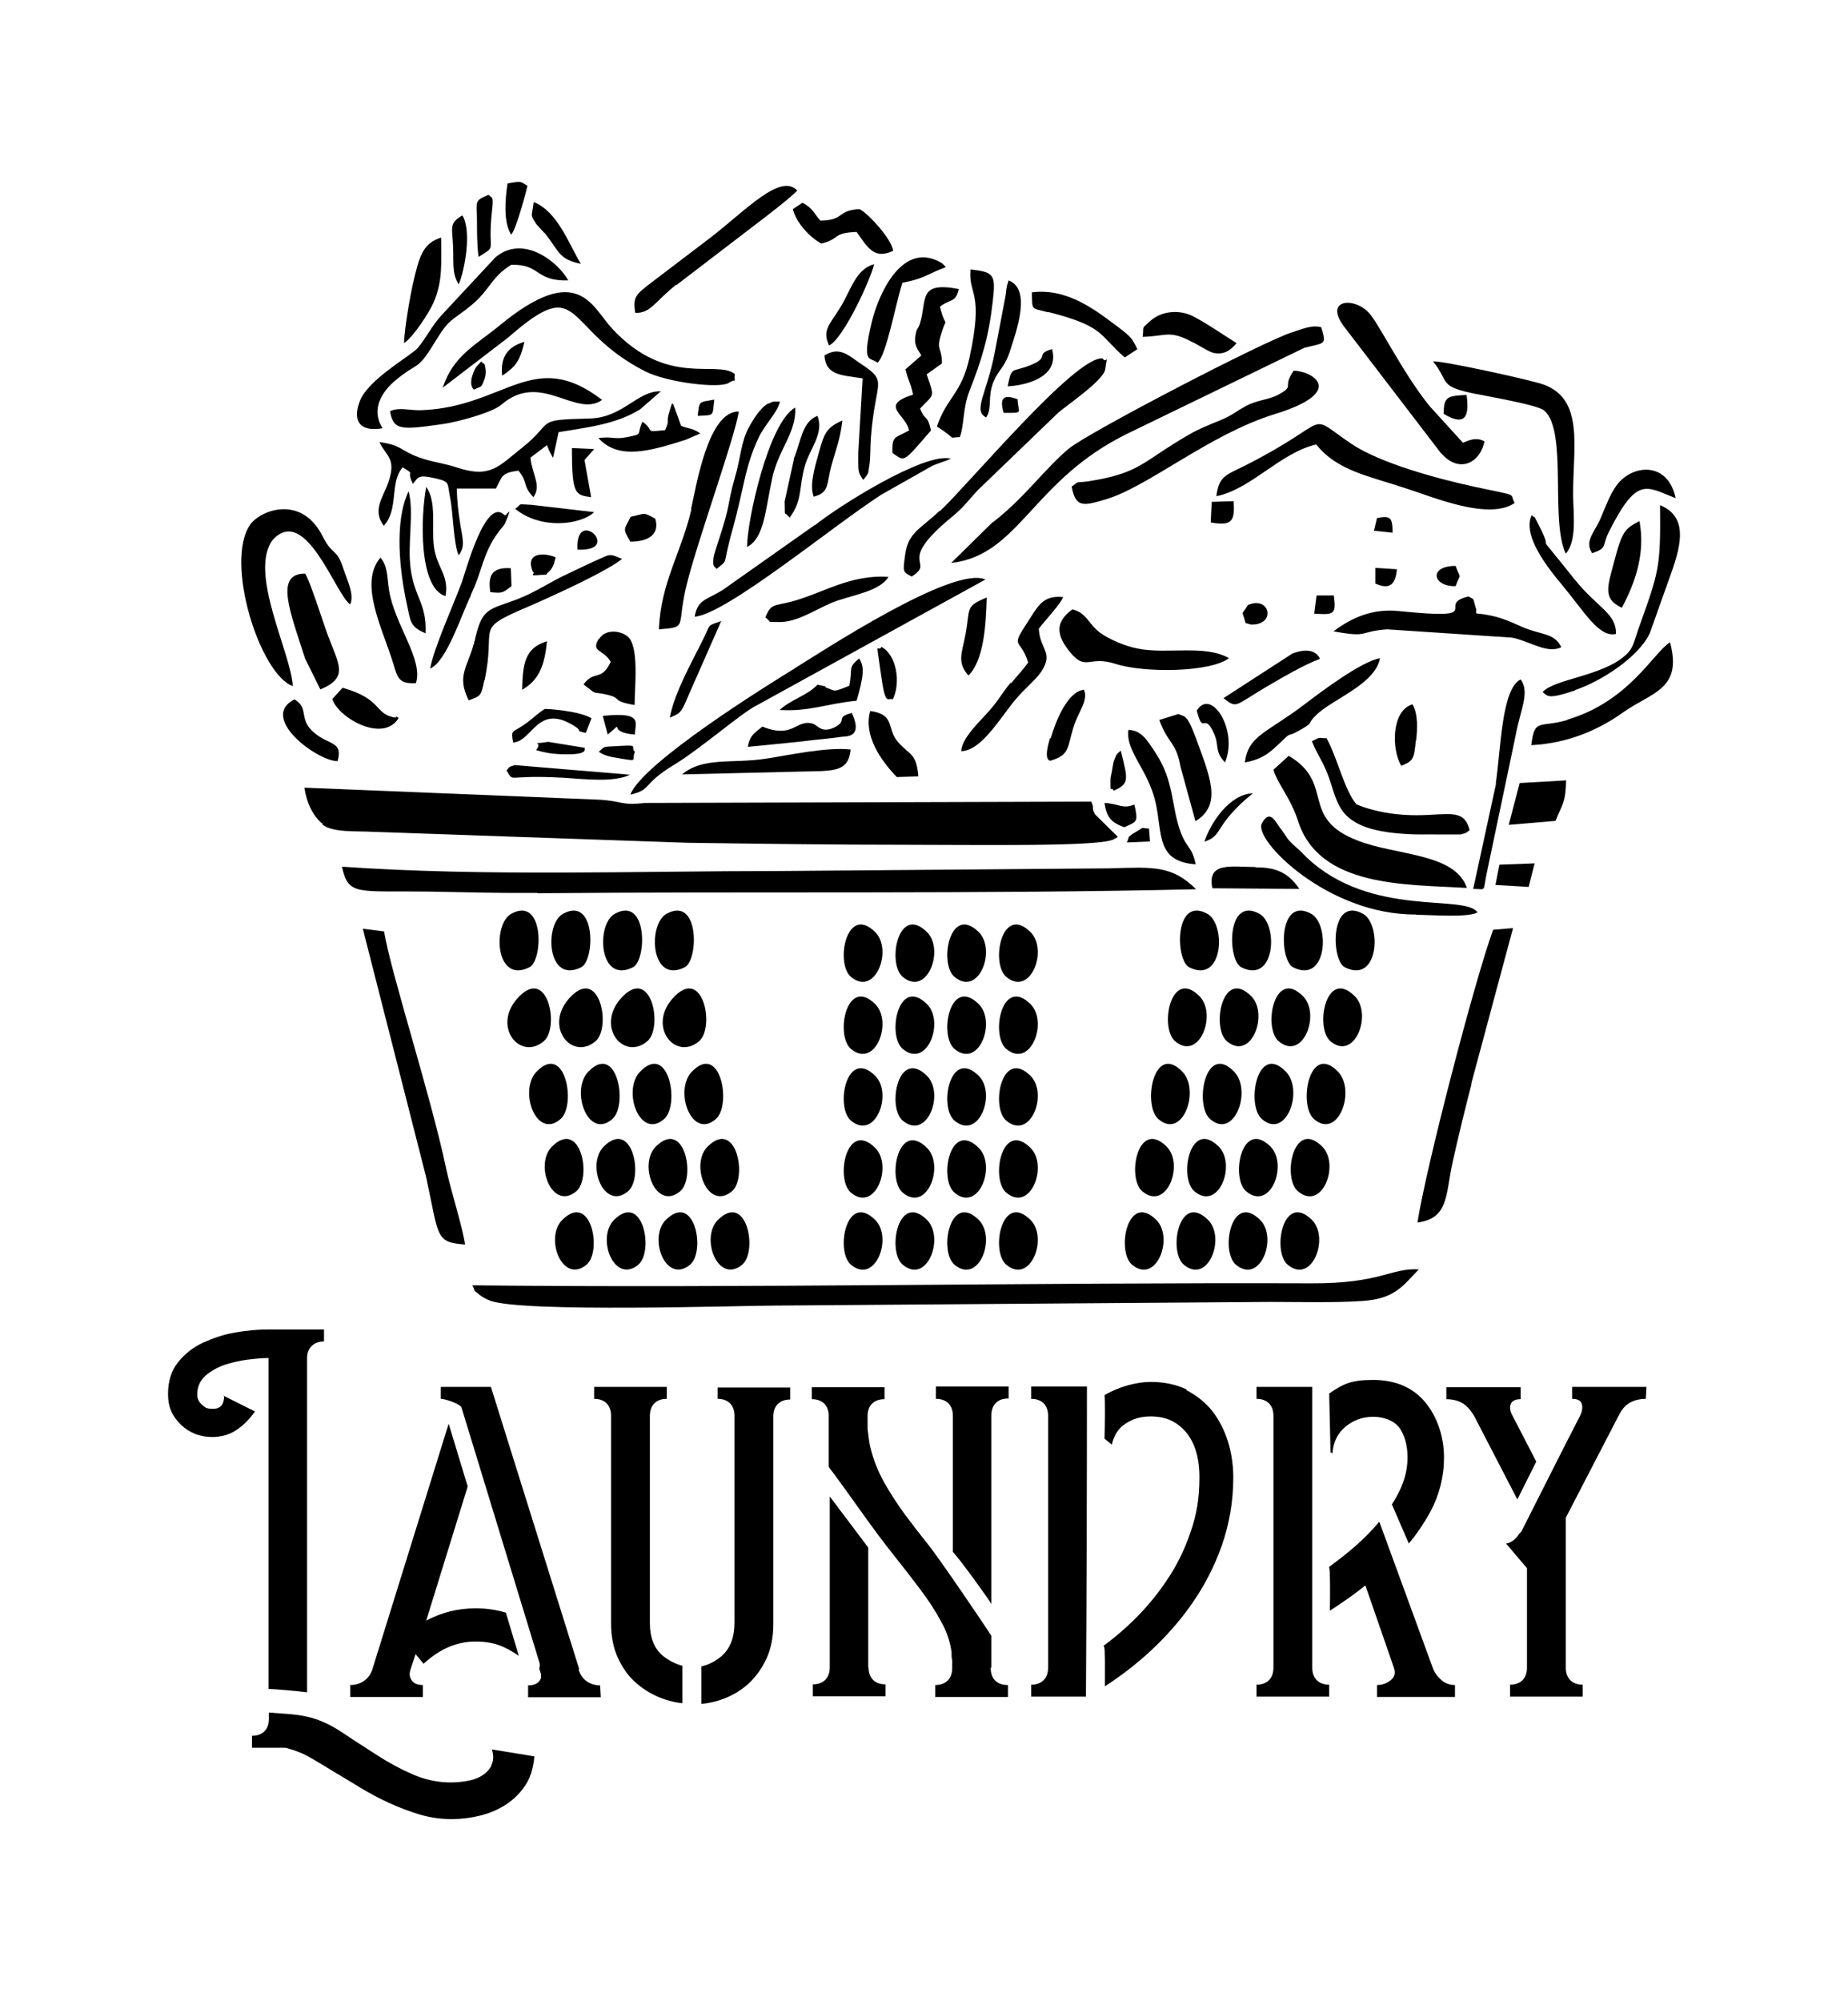 <?xml version="1.0" encoding="iso-8859-1"?>
<!-- Generator: Adobe Illustrator 28.5.0, SVG Export Plug-In . SVG Version: 9.03 Build 54727)  -->
<svg version="1.1" id="Livello_1" xmlns="http://www.w3.org/2000/svg" xmlns:xlink="http://www.w3.org/1999/xlink" x="0px" y="0px"
	 viewBox="0 0 935.435 1012.516" style="enable-background:new 0 0 935.435 1012.516;" xml:space="preserve">
<g id="Capa_1">
	<path d="M402.202,338.263c-14.278,8.735-76.935,47.707-83.151,63.833l0,0c11.087-2.52,5.543-5.039,22.173-15.118
		c14.278-8.735,33.764-26.037,41.827-30.069l115.739-63.665c-16.294-7.391-83.487,36.956-96.421,44.851h-0.168V338.263z"/>
	<path d="M453.772,393.193L453.772,393.193l11.087-0.336c-1.008-11.759-4.032-10.415-10.079-17.134
		c-6.383-7.055-1.176-14.11-14.278-15.958c-3.528,12.263,5.207,24.861,13.439,33.428H453.772z"/>
	<polygon points="490.224,341.791 490.224,341.791 490.224,341.791 	"/>
	<path d="M488.712,320.961c-1.68,9.407-4.536,14.11,1.512,20.83c7.895-7.727,8.903-26.205,9.239-39.476
		c-11.087,4.703-8.231,5.039-10.751,18.814l0,0V320.961z"/>
	<path d="M451.924,353.886c4.2-8.567,1.848-22.509-5.711-26.541c-2.184,3.36-3.024-5.711-0.336,13.438
		C448.229,358.253,449.405,352.71,451.924,353.886L451.924,353.886z"/>
	<path d="M431.095,360.773c-8.735,2.352-1.68,3.696-8.567,7.223c-6.887,3.36-8.567-1.176-11.255-1.848
		c-8.399-2.352-9.575,7.895-25.365,1.512c-3.528,3.024-6.215,3.864-7.391,10.247c0,0,26.205-2.52,29.733-3.024
		c5.039-0.672,12.095-1.176,17.47-2.016c2.016-0.336,11.423,0.84,5.543-11.927l0,0L431.095,360.773z"/>
	<path d="M225.486,301.643c2.016-10.751-4.535-14.278-5.879-25.365c-1.176-9.743,1.512-22.341-3.864-29.901
		C212.887,261.664,211.879,297.444,225.486,301.643z"/>
	<path d="M206.84,248.561c-7.391,15.454-4.535,40.483-0.84,57.45c1.848,8.231,1.344,11.087,9.407,14.446l0,0
		c0.672-15.118-5.543-17.806-7.559-32.756C206.168,275.102,209.695,259.312,206.84,248.561L206.84,248.561z"/>
	<path d="M434.79,333.224c-5.879,5.039-3.024,4.535-4.871,13.774c-8.735,3.528-6.887,2.52-11.591,1.008
		c-1.68-0.672,2.016-0.336-4.535-1.512c-5.543,5.711-13.438,7.391-19.15,12.767c15.454,0.84,22.677-3.024,38.972-4.703
		c3.696-12.767,4.032-17.302,1.176-21.502l0,0V333.224z"/>
	<path d="M345.424,391.849l70.552-1.68c8.903-0.504,13.774-1.848,14.614-10.919c-12.263-1.344-31.077,2.856-43.339,4.703
		c-16.798,2.52-31.412-1.008-41.995,7.895l0,0H345.424z"/>
	<path d="M531.547,373.371c-3.528,11.423-0.336,11.255,0,11.591l0,0c10.079-2.856,8.567-6.551,11.927-17.302
		c2.352-7.559,7.559-13.103,5.207-18.646c-8.399,0.84-14.446,16.294-16.798,24.525h-0.336V373.371z"/>
	<path d="M238.252,301.14c5.879-11.927,6.047-21.166,13.942-31.748c0.504-0.84,2.856-3.36,3.36-4.368
		c4.703-11.255,0.672-3.36-0.168-4.367c-9.575-9.575-19.486,28.053-21.67,34.1c-4.368,11.759-14.11,33.092-15.958,43.507
		c8.399-3.528,15.958-27.717,20.662-37.124l0,0H238.252z"/>
	<path d="M689.954,462.401c-16.798-9.239-16.294,23.349-9.239,27.045C698.017,498.181,699.529,467.777,689.954,462.401z"/>
	<path d="M685.754,504.061c-14.614-14.614-20.326,16.126-12.263,22.845C685.754,537.153,694.825,513.132,685.754,504.061z"/>
	<path d="M541.794,330.2c8.063,9.575,9.239,1.344,22.845,5.711c14.446,4.703,47.875,4.368,57.45-2.856
		c-12.095-7.055-31.58-1.848-46.195-4.871c-6.215-1.176-14.11-4.535-18.646-7.727c-6.383-4.535-7.055-10.415-14.446-12.095
		c-8.735,6.383-8.399,12.935-0.84,22.006h-0.168V330.2z"/>
	<path d="M669.292,580.156c-14.614-14.446-20.326,15.958-12.263,22.677C669.292,613.081,678.363,589.227,669.292,580.156z"/>
	<path d="M677.355,542.361c-14.614-15.286-20.326,16.798-12.263,23.853C677.355,576.965,686.426,551.935,677.355,542.361z"/>
	<path d="M658.037,430.653C660.221,432.669,652.326,425.11,658.037,430.653L658.037,430.653z"/>
	<path d="M675.171,301.307h-8.735c0-0.168-1.176,9.239-1.176,9.239C675.003,311.05,676.515,311.218,675.171,301.307L675.171,301.307
		z"/>
	<path d="M654.846,187.584c-6.215,8.735,1.176,7.391-8.063,12.263c-4.703,2.52-10.583,2.52-16.294,5.711
		c-5.879,3.192-6.215,4.368-13.103,7.223c-5.375,2.184-10.751,4.368-15.118,6.887c-24.525,14.11-24.693,19.654-51.234,23.853
		c-6.719,1.008-4.032-0.672-8.567,2.688c2.016,10.919,6.047,9.743,16.966,6.551c21.502-6.215,52.578-32.924,85.67-43.171
		C682.395,198.167,663.917,187.584,654.846,187.584C654.846,187.584,654.846,187.584,654.846,187.584z"/>
	<path d="M742.532,449.299c-6.047-17.806-35.948-16.294-55.434-24.021c-29.565-11.423-11.087-28.893-34.772-42.835l-7.727,7.055l0,0
		c2.184,7.391,8.567,13.942,12.431,25.869C667.78,449.131,711.623,447.451,742.532,449.299L742.532,449.299L742.532,449.299z"/>
	<path d="M716.831,462.905c8.063,0,25.869,1.512,31.076-1.176c-6.047-9.575-53.922,3.024-86.51-27.885l-1.848-1.848
		c-0.336-0.336-0.672-0.672-1.008-1.008c-0.336-0.336-0.336-0.336-0.504-0.504c-0.336-0.336-0.672-0.672-1.512-1.344
		c-6.383-5.711-3.864-4.2-8.735-10.415c-2.016-2.688-5.039-9.743-9.071-2.016c-4.368,8.231,33.428,46.363,77.943,46.027l0,0
		L716.831,462.905z"/>
	<path d="M630.152,385.802c9.239-1.68,13.103-5.375,18.646-10.751c5.543-5.375,2.184-1.512,9.407-5.711
		c7.223-4.2,2.856-2.352,7.895-7.391c8.231-8.231,30.069-15.622,32.42-28.893c-9.575,1.68-30.237,17.302-37.964,23.181
		C641.407,370.852,631.832,372.028,630.152,385.802L630.152,385.802z"/>
	<path d="M401.866,232.435l-4.703,21.334c0.336,9.407-0.672,3.864,2.52,8.231c6.719-9.239,4.535-14.95,7.727-26.205
		c2.352-8.567,9.911-16.462,6.383-25.365c-7.895,3.024-8.231,12.767-12.095,22.006H401.866L401.866,232.435z"/>
	<path d="M412.617,265.527l-46.699,32.924c-8.231,5.207-12.767,4.703-14.278,13.606c16.126-1.344,69.544-45.691,94.573-61.817
		l25.533-14.446c2.352-1.176,7.223-2.52,9.575-3.696c-13.438-3.528-57.786,24.693-68.704,33.596l0,0L412.617,265.527z"/>
	<path d="M365.078,314.242c-7.559,2.688-5.207,1.344-8.735,8.399c-5.879,11.927-14.95,27.717-17.302,40.483
		c4.871-2.184,5.543-1.68,9.239-10.751L365.078,314.242L365.078,314.242z"/>
	<path d="M271.512,379.587c3.192,1.008,7.223,1.848,11.927,2.016c15.118,0.672,12.095-2.52,12.599-3.192l-18.478-3.024
		c-11.423,1.68-1.848-1.176-6.215,4.2H271.512L271.512,379.587z"/>
	<path d="M276.888,324.489c-11.423,3.36-12.263,11.759-12.599,24.525C273.192,343.975,275.712,336.08,276.888,324.489z"/>
	<polygon points="217.59,338.263 217.59,338.263 217.59,338.263 	"/>
	<path d="M285.119,393.529c10.583,0.672,25.701,2.52,33.764-1.512l-58.289-4.871c-4.032,1.176-2.352,1.008-4.2,2.688
		c4.2,6.551-1.344,2.016,28.557,3.696L285.119,393.529L285.119,393.529z"/>
	<path d="M389.099,204.046c-4.2,2.016-8.063,8.567-10.247,12.599c-3.696,6.887-4.2,16.126-6.551,23.853
		c-5.039,17.806-1.512,11.927-9.575,36.116c-3.36,10.079-1.008,9.911,0,11.255l0,0c6.551-5.375,2.52-0.504,8.231-20.494
		c2.52-9.239,3.864-15.622,5.879-24.357c1.68-7.559,3.696-14.11,7.055-21.334c3.192-6.887,9.575-12.767,10.919-18.478
		c-4.368,0-2.688-0.336-5.711,1.008l0,0V204.046z"/>
	<path d="M349.96,257.8c-5.039,21.67-15.454,36.956-16.462,60.641c15.286-1.176,8.567-0.84,14.278-23.349
		c5.711-22.677,24.189-73.744,26.205-86.846c-15.622-0.336-21.502,37.796-24.189,49.386l0,0L349.96,257.8z"/>
	<path d="M412.113,251.249L412.113,251.249c7.727-2.016,6.215-6.215,8.735-15.622c2.352-8.735,4.367-12.767,5.543-22.845
		c-8.399,3.696-9.239,6.719-12.095,16.966c-1.848,6.551-4.703,16.126-2.352,21.67h0.168L412.113,251.249z"/>
	<path d="M651.822,639.958c12.263,10.247,21.334-13.607,12.263-22.677C649.47,602.834,643.759,633.238,651.822,639.958z"/>
	<path d="M378.181,276.782L378.181,276.782c8.735-4.703,9.071-17.974,12.767-35.108c3.192-14.446,12.263-22.845,11.591-35.444
		c-13.606,7.391-24.525,58.121-24.357,70.384l0,0V276.782z"/>
	<path d="M299.397,363.461c-6.215-3.864-23.181-4.871-23.685-4.703c-4.368,2.856-5.375,4.368-10.079,7.727
		c-6.551,4.535-7.055,2.52-5.879,9.239l0,0c10.079-0.672,12.431-20.83,31.916-7.727c2.856,1.848-0.672,1.68,4.871,2.856
		L299.397,363.461L299.397,363.461L299.397,363.461z"/>
	<path d="M260.762,257.464c13.438,10.919,33.596,7.895,39.98,1.68l-31.748-3.696C260.93,255.113,264.961,254.609,260.762,257.464z"
		/>
	<path d="M292.342,278.126C315.691,279.134,290.998,255.785,292.342,278.126L292.342,278.126z"/>
	<path d="M331.482,262.336c-6.383-3.36-4.2-2.52-12.263-0.84c-3.36,7.055-4.2,5.375-0.168,12.599
		c9.071,0,15.118-3.696,12.599-11.759H331.482L331.482,262.336z"/>
	<path d="M248.163,299.628c6.383,0.672,6.215,0.336,10.751-3.024l-0.336-9.071c-9.743-0.672-11.591,3.864-10.415,11.927l0,0V299.628
		z"/>
	<path d="M245.307,344.143c5.879-27.549-5.375-25.365,19.99-36.284c12.599-5.375,41.491-18.478,49.554-25.029
		c-6.551-2.856-5.711-2.52-12.935,0.672c-4.535,2.016-8.903,4.2-14.278,6.719c-9.239,4.2-16.294,9.407-26.541,13.271
		c-13.606,5.039-16.966,4.2-20.494,19.318c-3.36,14.782-9.911,18.31-3.36,31.58c6.047-2.352,6.215-1.848,7.895-10.079h0.168
		L245.307,344.143z"/>
	<path d="M289.486,226.724c0,23.685,1.68,23.685,9.743,24.861l-3.36-18.814l4.871-5.543L289.486,226.724L289.486,226.724z"/>
	<path d="M303.261,322.977c-4.535,7.223,2.184,5.375,5.879,11.927c-4.871,10.247-8.231,3.864-13.774,11.423
		c7.727,5.879,3.528,3.36,11.255,5.039c9.239,2.016,1.848,3.192,14.614,5.375c0-9.407,2.52-30.405-3.864-34.94
		c-4.032-3.024-11.255-3.192-13.942,1.344h-0.168L303.261,322.977z"/>
	<path d="M274.032,290.893c4.535-0.336,1.176,0.504,3.696-1.512c2.016-1.68,2.856-4.368,3.528-7.391
		c-6.551-2.688-15.454-2.184-11.591,7.223c2.016,1.176-3.36,2.352,4.2,1.68l0,0L274.032,290.893z"/>
	<path d="M305.109,362.285l2.52,9.407l0,0c9.911-8.231-1.68-1.176,13.774,0c-0.168-5.543,5.039-11.759-16.462-9.407l0,0H305.109z"/>
	<path d="M311.66,377.571c-6.383,0.336-5.543,0-8.567,2.856c3.024,2.016,5.711,2.52,9.911,3.192
		c10.919,1.848,6.383,1.176,8.399-3.192C318.547,377.739,324.762,376.731,311.66,377.571L311.66,377.571z"/>
	<path d="M475.61,258.472c-10.079,9.575-15.958,10.919-17.47,22.509c-1.176,8.567-1.176,8.399,3.36,10.751l0,0
		c12.599-8.063-9.239-6.047,20.83-30.573c5.879-4.871,8.567-8.903,12.935-13.439l40.483-38.972
		c4.536-3.864,22.845-16.294,23.685-21.838c1.512-10.415,1.176-2.016-1.344-5.543c-13.607-1.344-66.857,62.657-82.311,77.271h-0.168
		L475.61,258.472z"/>
	<path d="M736.82,296.604c2.688-7.391,2.688-2.688,0-10.247C722.878,286.357,725.23,296.94,736.82,296.604z"/>
	<path d="M766.721,254.609c-3.024-5.543,3.192-3.192-19.99-8.231c-18.646-4.032-48.211-11.927-62.993-22.006
		c-23.685-16.126-7.559-12.095-53.25,11.087c-9.911,5.039-13.438,5.207-14.782,15.622c17.638-3.528,32.084-21.838,50.562-26.205
		c10.415,13.271,26.541,15.958,45.691,22.341c14.11,4.535,41.491,16.126,54.594,7.391L766.721,254.609L766.721,254.609z"/>
	<path d="M650.982,542.361c-14.614-15.286-20.326,16.798-12.263,23.853C650.982,576.965,660.053,551.935,650.982,542.361z"/>
	<path d="M511.558,345.487c-3.36,3.864-5.375,7.559-8.903,11.927c-5.207,6.551-15.622,15.118-16.126,22.677
		c10.415-0.168,19.99-17.302,27.717-26.373c4.368-5.207,9.911-9.575,12.767-13.774c6.551-9.911-0.672-11.087-1.176-21.838
		c2.184-3.024,11.591-13.103,12.263-15.958c-10.415-1.176-12.935,5.039-17.806,12.431c-9.239,14.11-3.864,7.727,0.168,20.662l0,0
		c-3.192,4.368-4.871,5.879-8.735,10.583v-0.336L511.558,345.487z"/>
	<path d="M515.085,202.031c-6.719-2.52-9.407-1.176-7.055,6.887C518.781,208.918,515.253,209.254,515.085,202.031z"/>
	<path d="M573.039,639.958c12.263,10.247,21.334-13.607,12.263-22.677C570.687,602.834,564.976,633.238,573.039,639.958z"/>
	<path d="M353.151,210.43c8.735-0.504,7.391,0.504,8.399-8.231C353.487,203.71,354.159,202.535,353.151,210.43z"/>
	<path d="M590.509,580.156c-14.614-14.446-20.326,15.958-12.263,22.677C590.509,613.081,599.58,589.227,590.509,580.156z"/>
	<path d="M671.476,373.539c-5.039,0-2.184-1.008-7.391,1.512l0,0c3.024,7.895,6.215,10.415,9.743,21.838
		c3.192,10.415,5.375,15.286,12.767,19.486c7.223,4.032,17.302,5.207,26.373,5.711c5.207,0.336,10.079,0,15.286,0.168h11.087
		c4.031-1.176,1.848-0.336,4.536-2.184c-2.688-11.255-10.919-7.559-27.045-7.559c-16.126,0-27.381-4.2-30.237-5.543
		C680.379,399.576,677.019,383.45,671.476,373.539L671.476,373.539L671.476,373.539z"/>
	<path d="M697.009,262.168l-1.512,6.383l9.407,1.008C704.904,262.168,704.064,260.656,697.009,262.168L697.009,262.168z"/>
	<path d="M716.831,374.715c0.672-5.879,1.008-13.439-1.848-18.31c-10.583,3.024-10.751,22.509-5.711,31.077
		c6.215-2.352,6.551-3.696,7.391-12.767l0,0H716.831z"/>
	<path d="M442.517,133.662c-7.895,2.184-10.751,9.743-14.95,17.974c-6.215,11.927-12.095,14.278-7.895,23.181
		c7.391-3.528,21.334-34.1,22.845-41.323l0,0V133.662z"/>
	<path d="M598.572,542.361c-14.614-15.286-20.326,16.798-12.263,23.853C598.572,576.965,607.643,551.935,598.572,542.361z"/>
	<path d="M235.396,629.711L235.396,629.711c-1.344-9.407-7.055-26.541-9.575-38.468c-7.895-37.46-27.885-98.605-31.412-119.939
		l-10.751-1.344l32.084,125.818c6.551,30.573,4.703,32.756,19.486,33.932L235.396,629.711L235.396,629.711z"/>
	<path d="M272.016,451.987c110.868-1.008,222.911,0.504,333.443-2.016l0,0c-12.263-12.095-21.502-11.255-43.675-10.583
		l-166.637,1.344c-73.408,0-149.503,2.856-222.071-2.184c3.36,14.95,7.559,12.095,44.179,12.599
		c18.31,0.336,36.284,0.84,54.762,0.672l0,0V451.987z"/>
	<path d="M712.967,781.23c4.368-5.207,7.895-10.583,11.087-16.294c4.536-8.567,6.887-17.638,6.887-27.549
		s-3.192-20.158-9.407-27.717c-6.215-7.559-15.118-11.423-26.541-11.423s-15.286,2.184-22.174,6.887l0,0l0.672,29.733l1.008,0.504
		c0.336-5.543,2.52-10.079,6.551-13.438c4.031-3.36,8.735-5.039,14.11-5.039s10.751,2.016,13.438,5.879
		c2.52,3.864,3.864,8.735,3.864,14.614c0,9.071-3.192,16.462-7.895,23.853l8.567,19.822l0,0L712.967,781.23z"/>
	<path d="M226.997,720.757L188.53,844.559c-1.512,5.039-5.879,8.063-11.255,8.063l0,0v6.047h36.788v-6.047
		c-2.52,0-4.368-0.672-5.543-2.184c-1.176-1.512-1.512-3.36-0.672-5.879l2.52-7.559l4.032,4.871
		c8.231-7.559,16.966-11.255,26.205-11.255s14.782,2.352,22.006,7.223l-6.551-21.838c-5.039-1.512-10.079-2.184-15.286-2.184
		c-8.903,0-17.134,2.016-25.029,6.215l20.998-67.864l-9.575-31.58h-0.168V720.757z"/>
	<path d="M194.409,265.863c7.559-8.399,2.688-21.67,9.407-29.397c7.055,4.368,1.344,0.672,5.207,8.399
		c2.856-3.696,2.856-4.703,11.255-2.856c7.727,1.848,6.047,2.184,7.559,9.743c1.512,7.391,1.848,24.525,4.368,29.229
		c3.36-4.535,2.016-8.063,0.84-15.286c-1.008-6.551-1.68-11.759-1.848-18.478h19.822c3.36-6.215,2.52-7.895,11.423-9.071
		c5.039,6.215,1.848,7.391,7.559,13.439c4.2-6.047-0.504-10.919-1.512-19.99l8.399-6.383c1.008,2.52,0.672,2.184,2.352,5.207
		c0.168,0.336,0.504,0.84,0.672,1.344l2.856-13.103c13.942-2.352,29.061-3.864,41.323-11.591l10.415-9.071
		c-11.927-0.336-18.982,13.271-35.948,13.774c-28.893,0.672-17.302,1.344-34.268,14.782c-11.759,9.239-15.958,15.622-32.756,10.079
		c-7.055-2.352-12.431-2.688-19.486-5.207c-10.079-3.696-8.231-6.047-19.99-7.727l0,0c3.36,7.223,8.735,8.063,4.535,20.326
		c-2.688,7.727-8.399,14.278-2.184,22.174V265.863L194.409,265.863z"/>
	<path d="M325.098,213.621c-3.024,6.551,0.84,5.879-7.727,7.559c-6.215,1.344-7.727-0.504-14.446,0.504
		c10.247,11.255,26.205,6.551,44.179,0.84l7.391-3.192c-4.032-2.856-6.215-2.352-9.743-3.864l-3.696-10.247
		c0-0.336-0.504-0.84-0.672-1.176c-0.336,0.336-0.504,0.672-0.672,1.344l-1.344,4.535c-1.008,4.368,0.672,2.352-1.68,7.727
		c-11.423,1.176-4.871,0.336-11.423-4.2h-0.168L325.098,213.621z"/>
	<path d="M436.638,191.448l-2.184,37.628c0,9.575-0.336,9.575,2.52,13.774c3.024-4.2,2.184-1.848,3.192-8.063
		c0.504-3.864,0.336-9.239,0.672-13.271c2.184-29.397,9.071-28.053-4.871-37.292c-6.383-4.2-10.751-9.239-18.646-4.368
		c0.672,10.415,9.239,9.911,19.15,11.591H436.638L436.638,191.448z"/>
	<path d="M197.433,208.078c1.68,9.911,5.879,9.407,26.373,6.551c6.551-0.84,25.365-5.711,30.069-9.911
		c19.822-17.134,37.628,7.055,50.898-2.352c-34.94-26.877-49.051,3.696-91.718,5.207
		C207.344,207.742,201.968,205.894,197.433,208.078C197.433,208.078,197.433,208.078,197.433,208.078z"/>
	<path d="M245.139,192.12c0.504-1.176,0.84-3.528,0.672-4.871c-0.672-4.871-0.672-2.184-2.184-4.368
		c-1.848,2.184-2.856,2.352-4.2,6.215c-2.352,6.215,0.504,8.063,0.504,8.063C243.796,195.143,243.46,196.655,245.139,192.12z"/>
	<path d="M265.465,172.97c-8.735,2.52-12.263,7.895-11.255,17.134C261.098,185.4,263.113,182.881,265.465,172.97z"/>
	<path d="M707.088,288.037l-10.919-0.672v7.895C703.896,298.788,706.416,295.26,707.088,288.037L707.088,288.037z"/>
	<path d="M605.795,359.597c3.36,13.103,3.528,0,8.735,11.591c2.856,6.551,0,8.567,5.543,14.614
		C626.961,369.508,613.018,347.67,605.795,359.597L605.795,359.597z"/>
	<path d="M637.544,462.401c-16.798-9.239-16.294,23.349-9.239,27.045C645.607,498.181,647.118,467.777,637.544,462.401z"/>
	<path d="M601.931,489.446c17.302,8.735,18.814-21.67,9.239-27.045C594.372,453.163,594.876,485.751,601.931,489.446z"/>
	<path d="M621.081,526.906c12.263,10.247,21.334-13.774,12.263-22.845C618.73,489.446,613.018,520.187,621.081,526.906
		L621.081,526.906z"/>
	<path d="M567.159,379.923c-1.344,1.512-1.512,0.672-2.688,3.528c-1.008,2.184-1.008,3.192-1.512,6.047
		c0,0.504-0.84,4.032-0.84,4.703c0,8.567,0,3.024,1.68,5.879l0,0c7.895-3.528,7.223-5.543,3.528-20.158L567.159,379.923
		L567.159,379.923z"/>
	<path d="M594.876,526.906c12.263,10.247,21.334-13.774,12.263-22.845C592.524,489.446,586.813,520.187,594.876,526.906z"/>
	<path d="M643.087,580.156c-14.614-14.446-20.326,15.958-12.263,22.677C643.087,613.081,652.158,589.227,643.087,580.156z"/>
	<path d="M599.244,639.958c12.263,10.247,21.334-13.607,12.263-22.677C596.892,602.834,591.181,633.238,599.244,639.958z"/>
	<path d="M625.617,639.958c12.263,10.247,21.334-13.607,12.263-22.677C623.265,602.834,617.554,633.238,625.617,639.958z"/>
	<path d="M624.777,542.361c-14.614-15.286-20.326,16.798-12.263,23.853C624.777,576.965,633.848,551.935,624.777,542.361z"/>
	<path d="M616.882,580.156c-14.614-14.446-20.326,15.958-12.263,22.677C616.882,613.081,625.953,589.227,616.882,580.156z"/>
	<path d="M609.491,425.95c8.735-2.856,5.543-6.383,17.47-18.142c1.512-1.512,0.84-0.84,2.856-2.688l4.368-3.696
		c-11.591,0.336-21.334,14.614-24.525,24.525H609.491z"/>
	<path d="M605.123,372.867c-4.536-12.095-5.543-9.911-8.567-11.591l-9.743,3.024c4.703,12.767,8.399,10.583,10.751,23.685
		l7.559,27.549C619.066,407.136,612.178,392.353,605.123,372.867L605.123,372.867z"/>
	<path d="M635.528,438.716c-12.095,0-24.693-2.856-21.838,10.751l0,0l44.011,0.336c-6.215-9.407-13.606-10.919-22.174-10.919l0,0
		V438.716z"/>
	<path d="M605.291,437.54c-2.016-9.743-4.535-7.727-7.895-17.134c-4.535-12.767-3.024-24.861-12.263-39.14
		c-4.703-7.223-7.559-11.759-13.942-11.927c-1.512,10.919,9.911,19.822,13.774,36.788c3.528,15.958,0.168,29.901,20.494,31.245
		h-0.168L605.291,437.54z"/>
	<path d="M569.175,418.558c6.383-2.856,7.055-2.52,5.039-11.423c-6.383,2.352-7.055-0.336-15.118-0.84
		c1.008,7.559,3.864,10.079,9.911,12.263H569.175z"/>
	<path d="M582.11,425.614l-0.504-6.383c-4.367,0-1.68-1.344-6.047,1.344c-6.215,3.696-3.36,2.688-5.207,5.711l0,0l11.759-0.504l0,0
		V425.614z"/>
	<path d="M619.234,353.214c7.391,5.711,5.207,3.864,23.853-6.887c6.887-4.032,17.302-10.079,25.029-12.935
		c0,0-2.184-7.223-13.942-2.688l-34.772,22.509L619.234,353.214L619.234,353.214z"/>
	<path d="M647.286,526.906c12.263,10.247,21.334-13.774,12.263-22.845C644.935,489.446,639.223,520.187,647.286,526.906z"/>
	<path d="M663.749,462.401c-16.798-9.239-16.294,23.349-9.239,27.045C671.812,498.181,673.323,467.777,663.749,462.401z"/>
	<path d="M613.354,253.769l-0.504,10.583c10.919,2.016,12.263-0.84,11.591-10.751l-11.087,0.336l0,0V253.769z"/>
	<path d="M635.528,315.922c10.415-1.512,6.383-14.446-3.864-9.743c-3.528,5.879-3.024,1.848-1.176,9.071
		c2.352,0.504,2.016,1.008,4.871,0.672l0,0L635.528,315.922z"/>
	<path d="M394.979,314.746c8.231,0,17.638-6.047,25.197-9.407c9.071-4.032,24.861-5.543,29.565-13.439
		c-19.486-1.344-33.428,8.399-49.386,12.599c-8.567,2.184-10.079,0.84-12.935,7.895
		C391.451,315.418,387.084,314.578,394.979,314.746L394.979,314.746z"/>
	<path d="M499.127,211.27L499.127,211.27c3.36-4.871,0.504-10.247,3.864-18.31c2.52-6.047,5.375-6.719,8.063-14.782
		c3.864-11.759,10.919-31.916-0.504-36.284l-0.84,2.688c-0.336,1.848-0.504,3.024-0.672,4.871l-5.543,29.061
		c-4.032,20.83-11.255,29.397-4.2,32.756C499.295,211.27,499.127,211.27,499.127,211.27z"/>
	<path d="M502.319,264.352l-20.83,20.494c34.604-3.864,40.819-41.827,89.366-65.513l89.366-43.339
		c10.415-2.688,11.423-1.176,8.567-10.415c-4.703-1.344-9.743,1.008-14.614,2.52c-13.774,4.2-103.644,50.898-113.219,58.961
		c-11.927,9.911-22.174,24.693-38.468,37.292H502.319L502.319,264.352z"/>
	<path d="M604.115,173.306c2.856,1.512,8.567,5.207,10.751,5.375c5.543,0.84,8.399-2.016,11.087-5.039
		c-5.207-3.192-17.638-11.759-23.517-14.278c-7.055-2.856-15.286-1.512-20.326,3.192c-4.536,4.2-3.024,1.848-3.696,7.895l0,0
		c12.431-0.336,13.271-3.696,25.533,2.856C603.947,173.306,604.115,173.306,604.115,173.306z"/>
	<path d="M530.539,157.852c28.893,7.391,25.365,11.423,38.804,23.013l0,0l6.383-4.2c-2.352-4.703-2.688-5.879-9.407-10.919
		c-11.255-8.399-25.701-20.158-44.011-17.806c0.336,9.407-0.672,7.727,8.231,10.079l0,0L530.539,157.852z"/>
	<path d="M474.266,215.805c11.255,7.223,4.703,5.543,11.591,5.375c2.352-6.383,1.344-14.278,4.871-23.349
		c6.215-15.79,9.743-27.381,11.759-45.019c1.68-14.11,0.672-15.118-11.255-16.462c-1.008,13.774,6.887,10.583-0.504,44.683
		C486.696,199.343,479.137,201.191,474.266,215.805L474.266,215.805z"/>
	<path d="M510.046,195.479c7.895-0.336,26.541-4.032,22.509-18.814c-9.071,2.52-0.504,4.032-11.255,8.231
		C511.893,188.592,512.229,185.064,510.046,195.479L510.046,195.479L510.046,195.479z"/>
	<path d="M253.035,164.571c-11.759,9.743-23.685,15.286-28.893,31.58l33.092-25.365c37.964-33.26,27.045-4.368,69.376,17.134
		c11.255,5.711,37.628,8.735,42.163,5.879c2.184-1.344,2.856-1.344,3.192-1.176c0-0.168-0.336-1.008,0-3.36
		c-9.239-7.391-34.1,7.055-61.985-22.845C299.565,155.332,292.846,131.814,253.035,164.571
		C253.035,164.571,253.035,164.571,253.035,164.571z"/>
	<path d="M342.401,144.245l40.819-31.244c3.36-2.52,17.638-13.438,20.326-16.63c-8.567-8.903-25.869,9.911-43.675,23.685
		l-32.252,24.525c-5.543,4.535-7.391,5.879-6.047,13.774c7.895,0,9.239-5.039,20.662-14.278h0.168L342.401,144.245z"/>
	<path d="M415.808,123.247c9.911-2.52,5.207-5.375,17.806-5.879c5.543,7.727,8.735,14.11,18.478,9.575
		c-0.84-6.719-14.446-20.662-17.302-21.166c-11.759,1.008-6.887,5.543-19.486,5.879c-3.528-3.864-3.36-5.879-9.071-9.071
		l-4.871,3.192C403.042,113.169,410.769,120.728,415.808,123.247L415.808,123.247L415.808,123.247z"/>
	<path d="M444.197,183.553c4.535-4.032,8.903-28.893,12.599-40.483c11.591-2.184,12.263-4.368,22.006-7.895
		c-1.68-1.512-0.84-1.512-3.864-3.024c-18.814-9.239-30.405,16.966-33.764,31.244C436.134,184.729,440.334,180.361,444.197,183.553z
		"/>
	<path d="M465.699,163.563c-1.008,3.36-1.512,1.848-2.184,5.543c-1.176,5.711,1.176,7.727,2.856,10.751l0,0l-8.063,7.055
		c1.848,7.055,2.52,6.383,3.864,12.767c-17.47,5.543-3.528,9.911-2.016,18.142c-7.391,4.032-8.735,2.688-8.399,11.423
		c6.551,4.368,5.039,5.207,19.486-11.423c-1.848-8.399-2.688-4.2-5.543-11.087c7.223-7.727,7.559-5.039,3.36-17.302l7.727-5.543
		c0-8.231-2.856-6.383-0.672-13.942c3.528-12.095,3.024-1.512-0.336-14.782c5.879-4.368,7.727-1.68,9.575-8.903
		C464.355,142.229,469.394,151.804,465.699,163.563L465.699,163.563L465.699,163.563z"/>
	<path d="M757.314,396.385l-11.591,53.418c6.719,0,4.871,1.848,6.719-7.391l14.782-70.384c2.184-12.431,7.391-21.67,2.52-28.221
		c-9.743,4.535-10.079,36.116-12.599,52.578L757.314,396.385L757.314,396.385z"/>
	<path d="M790.238,327.345c-3.528-7.223-10.415-6.047-19.654-10.079c-8.231-3.696-13.103-5.879-23.349-6.887v-2.016
		c-2.016-6.551-0.504-4.535-3.864-6.551c-17.47,4.032,10.751,12.095-35.276,7.391c-13.271-1.344-23.685,3.192-33.092,10.247l0,0
		c18.142,3.36,12.263,0.168,27.045-1.008l63.329,4.2c8.735,1.68,17.806,8.399,24.861,4.871l0,0V327.345z"/>
	<path d="M797.294,349.182c12.599-4.2,31.916-16.294,37.796-28.725l11.423-32.084c4.536-13.27,7.727-27.045-6.215-32.756
		c0.336,31.916-0.504,33.428-11.087,62.993c-2.184,6.215-2.352,9.239-6.215,12.767c-11.591,10.751-36.116,12.095-42.163,18.814
		c2.688,1.848,2.016,4.032,16.462-0.84l0,0L797.294,349.182z"/>
	<polygon points="776.8,436.868 758.994,437.54 756.978,447.787 773.776,448.795 	"/>
	<polygon points="294.022,133.326 294.022,133.326 294.022,133.326 	"/>
	<path d="M792.758,394.873l-23.517,1.344l0,0l-5.543,21.166l23.685-2.016c3.864-9.407,5.039-9.407,5.375-20.326l0,0L792.758,394.873
		z"/>
	<path d="M748.075,199.511c6.383,1.344,30.237,5.375,33.596,8.231c11.927,10.247,2.856,55.77,10.919,72.4l0,0
		c5.879-6.719,3.696-20.494,3.696-30.405c0-23.685,5.543-47.539-14.782-55.098c-6.383-2.352-51.906-12.263-56.106-11.759
		c8.735,10.751,2.016,12.599,22.509,16.63l0,0L748.075,199.511z"/>
	<path d="M729.597,229.412c8.567,9.911,19.318,5.543,21.838-6.047c-4.703-2.856-10.079,0.504-10.919,0.672L723.55,205.39
		c-13.103-16.294-24.021-38.636-29.733-46.027c-7.223-9.407-24.021-8.399-13.606,5.711l49.386,64.505l0,0V229.412z"/>
	<path d="M730.773,209.422c10.919,6.551,13.103,1.344,11.591-9.575C732.789,200.351,730.773,200.519,730.773,209.422z"/>
	<path d="M805.861,279.974c8.063-2.856,4.871-3.36,8.399-10.583c14.446-28.725,18.814-23.181,33.932-17.302
		c-3.864-18.646-21.67-17.302-29.733-6.719c-3.192,4.2-5.543,10.415-8.063,16.462c-3.024,7.391-8.567,11.759-4.536,17.974l0,0
		V279.974z"/>
	<path d="M778.816,265.527c-3.696-7.055-0.84-2.184-3.528-4.871c-3.36,7.223,1.344,18.478,14.278,33.932
		c12.767,15.286,19.654,28.053,28.389,26.205c0.336-10.415-9.239-13.103-20.998-27.717
		C773.272,263.344,788.391,284.173,778.816,265.527L778.816,265.527z"/>
	<path d="M829.882,263.68c-7.055,3.696-8.735,4.703-12.767,20.326c-3.192,12.263-6.215,18.982,3.864,23.517
		C827.194,295.764,833.074,280.814,829.882,263.68L829.882,263.68z"/>
	<polygon points="780.663,350.19 780.663,350.19 780.663,350.19 	"/>
	<path d="M473.762,707.822c5.375,0,8.567,3.192,8.567,8.567v68.872c3.36,3.528,16.966,22.174,19.486,26.373v-95.245
		c0-2.688,0.672-4.871,2.184-6.383c1.68-1.848,4.032-2.352,6.551-2.352v-6.047h-36.788v6.047l0,0L473.762,707.822z"/>
	<path d="M521.972,707.822c5.375,0,8.567,3.192,8.567,8.567v127.498c0,5.375-3.192,8.567-8.567,8.567v6.047h27.717
		c0.336-52.242,0.504-104.484,0.504-156.894h-28.221v6.047l0,0V707.822z"/>
	<path d="M439.494,843.887v-60.809l-19.486-25.869v86.51c0,5.375-3.192,8.567-8.567,8.567v6.047h36.788v-6.047
		c-5.375,0-8.567-3.192-8.567-8.567l0,0L439.494,843.887z"/>
	<path d="M501.815,843.887v-16.126c-3.024-4.871-25.869-38.468-31.58-45.691c-4.2-5.207-8.231-10.415-12.095-15.622
		c-3.864-5.207-7.391-10.751-10.583-16.294c-3.024-5.543-5.375-11.255-6.887-17.302c-0.84-3.192-1.008-6.551-1.512-9.743v-6.551
		c0-5.375,3.192-8.567,8.567-8.567v-6.047h-36.788v6.047c5.375,0,8.567,3.192,8.567,8.567v25.701
		c10.919,14.446,21.838,30.909,32.924,44.683c4.703,5.879,9.071,11.591,13.271,17.134c4.2,5.543,7.727,10.919,10.583,16.294
		c3.024,5.207,4.703,10.583,5.375,15.622c0,1.68,0,3.024,0.336,4.032v4.032c0,5.375-3.192,8.567-8.567,8.567v6.047h36.788v-6.047
		c-2.52,0-4.703-0.504-6.551-2.352c-1.512-1.512-2.184-3.696-2.184-6.383L501.815,843.887L501.815,843.887z"/>
	<path d="M600.756,703.119c-5.207-2.52-11.423-3.864-18.31-3.864c-6.887,0-16.126,2.352-23.349,6.719l0,0
		c0.336,2.856,0.168,15.286,0,22.005l3.696,3.024c1.008-4.536,3.192-8.231,6.887-10.583c3.696-2.52,7.895-3.696,12.599-3.696
		s8.231,0.84,11.423,2.52c10.415,5.711,13.439,17.134,13.439,28.221c0,11.087-1.512,19.15-4.536,27.885
		c-3.024,8.903-7.055,17.134-12.263,24.693c-8.567,12.767-19.486,23.685-31.748,32.756c0,0,0.168,0.504,0.336,0.672
		c0.504,1.176,0.336,11.927,0.336,19.822c16.63-10.751,31.58-24.357,43.003-40.315c6.887-9.575,12.263-19.822,16.126-30.741
		c3.864-11.087,5.879-22.509,5.879-34.604s-3.36-24.189-10.583-33.596c-3.528-4.367-7.895-7.895-13.102-10.583v-0.336H600.756z"/>
	<path d="M664.253,843.887V701.775h-28.221v6.047c5.375,0,8.567,3.192,8.567,8.567v127.498c0,5.375-3.192,8.567-8.567,8.567v6.047
		h36.788v-6.047C667.444,852.454,664.253,849.262,664.253,843.887L664.253,843.887z"/>
	<path d="M795.782,707.822c2.688,0,4.367,0.84,4.871,2.52c0.504,1.68,0.336,3.696-0.84,6.047l0,0
		c-10.079,19.486-19.654,38.804-29.565,58.289c-0.336,0.504-0.672,1.008-1.176,1.344c-1.68,2.52-3.696,4.536-6.719,5.039
		l10.583,12.431v50.394c0,5.375-3.192,8.567-8.567,8.567v6.047h36.788v-6.047c-5.375,0-8.567-3.192-8.567-8.567v-75.927
		l26.709-51.57c1.68-3.528,3.864-5.711,6.215-6.887s4.871-1.68,7.559-1.68l0.336-6.047h-37.628L795.782,707.822L795.782,707.822
		L795.782,707.822z"/>
	<path d="M793.43,364.3c-14.278,4.2-16.63-1.176-18.31,12.767c19.318-1.008,34.772-8.231,46.531-16.63
		c14.11-10.079,30.237-11.423,23.685-35.444c-8.399,5.207-20.662,29.901-51.906,39.14l0,0L793.43,364.3z"/>
	<path d="M725.23,843.887L725.23,843.887l-27.045-73.912c-7.391,8.903-16.126,16.126-25.365,22.845v0.336
		c0.504,1.176,0.504,12.767,0.336,21.838c1.512-1.008,3.024-1.848,4.367-2.856c4.536-3.024,9.071-6.215,13.607-9.911l14.446,41.659
		c0.84,2.52,0.504,4.536-1.512,6.215s-4.368,2.52-7.055,2.52v6.047h39.476v-6.047c-2.688,0-5.039-0.84-6.887-2.52
		C727.749,848.422,726.07,846.406,725.23,843.887L725.23,843.887z"/>
	<path d="M777.64,739.57l-11.927-23.013c-1.344-2.352-1.68-4.367-1.008-6.047c0.672-1.68,2.352-2.52,5.039-2.52v-6.047h-37.628
		v6.047c2.688,0,5.207,0.504,7.559,1.68c2.352,1.176,4.535,3.528,6.551,6.887l21.838,42.163L777.64,739.57L777.64,739.57z"/>
	<path d="M363.23,707.822c5.375,0,8.567,3.192,8.567,8.567v104.484c0,7.727-2.184,13.271-6.551,17.134
		c-3.192,2.688-6.551,4.367-10.247,5.207l0,0v18.982c8.735-0.84,17.134-4.2,23.685-10.079c3.864-3.528,6.887-7.727,9.239-12.767
		s3.528-10.919,3.528-17.638V716.725c0-5.375,3.192-8.567,8.567-8.567v-6.047H363.23v6.047L363.23,707.822L363.23,707.822z"/>
	<path d="M113.442,706.31c0,4.368-1.848,6.551-5.543,6.551s-4.032-0.672-5.543-2.016c-1.68-1.344-2.52-3.024-2.52-5.207
		c0-3.864,1.344-6.887,4.032-9.407c2.688-2.352,5.879-4.2,9.575-5.543c3.696-1.176,7.727-2.184,11.759-2.688
		c4.2-0.504,7.727-0.84,10.751-0.84v167.477c3.36,0,14.11,1.008,19.486,1.68V687.16c0-5.207,3.528-8.399,8.567-8.399v-6.047h-28.221
		c-5.207,0-10.751,0.504-16.63,1.512c-5.879,1.008-11.255,2.856-16.462,5.207c-5.039,2.352-9.239,5.711-12.599,9.911
		c-3.36,4.2-5.039,9.575-5.039,16.126c0,6.551,2.184,11.255,6.551,15.454c4.368,4.2,9.743,6.215,15.79,6.215l0,0
		c4.535,0,8.735-1.176,12.263-3.528s6.719-5.543,9.407-9.407l-16.126-8.063h0.504V706.31z"/>
	<path d="M219.27,153.484c5.039-11.087,4.032-21.166,4.032-33.26c-9.239,2.856-11.087,9.407-14.278,23.349
		c-1.68,7.559-4.2,22.342-4.535,30.069C209.359,170.45,217.255,158.02,219.27,153.484C219.27,153.484,219.27,153.484,219.27,153.484
		z"/>
	<path d="M232.205,143.909c3.024-7.223,6.719-26.877,1.848-34.94c-7.055,4.2-5.039,6.215-4.703,15.958
		C229.685,132.654,228.677,138.534,232.205,143.909C232.205,143.909,232.205,143.909,232.205,143.909z"/>
	<path d="M242.284,129.967c9.743-6.215,4.368-1.344,6.719-22.845c1.008-8.567,0-6.551-1.68-8.567
		c-7.391,3.192-6.047,2.856-5.879,13.103c0,5.711,0,12.935,0.84,18.478l0,0V129.967z"/>
	<path d="M328.962,821.545V716.389c0-5.375,3.192-8.567,8.567-8.567v-6.047h-36.788v6.047c5.375,0,8.567,3.192,8.567,8.567v104.988
		c0,6.719,1.176,12.599,3.528,17.638c2.352,5.039,5.375,9.407,9.407,12.767c6.551,5.711,14.614,9.071,23.181,10.079v-18.982
		c-3.36-0.84-6.719-2.52-9.911-5.039c-4.368-3.696-6.551-9.239-6.551-16.462l0,0L328.962,821.545z"/>
	<path d="M193.737,216.813L193.737,216.813c-6.383-9.911,0-18.814,6.047-24.021c12.095-10.247,11.087-4.368,20.326-19.654
		c7.727-12.767,8.567-10.415,18.814-18.982c9.239-7.727,9.575-13.774,19.822-20.158c14.95-0.504,11.927,8.399,28.893,7.895
		c-4.703-8.735-22.342-23.685-36.788-11.759l-27.381,29.397c-5.039,5.543-7.391,10.919-11.927,16.462
		c-3.192,3.864-25.533,15.958-29.565,27.381c-3.864,10.583,1.176,15.286,11.927,13.271h-0.168V216.813z"/>
	<path d="M266.977,94.019c-3.696-2.184-2.856-2.52-10.079-1.176c-1.176,7.895-2.184,19.654,1.848,25.869
		C261.434,116.024,266.977,94.523,266.977,94.019z"/>
	<path d="M293.182,844.559l-44.683-142.784h-25.365v6.047l0,0c2.184,0,9.239,2.352,10.415,4.2l39.476,129.178
		c0.336,1.008,0.336,1.848,0,2.688v0.84c1.176,2.52,1.176,4.536,0,5.879c-1.512,1.848-3.528,2.184-5.711,2.184v6.047h36.788
		l-0.336-6.047c-5.375,0-9.407-3.024-10.919-8.063h0.336V844.559z"/>
	<path d="M248.667,893.609c-2.52,4.536-7.223,6.719-12.263,7.559c-9.239,1.68-18.814,0.504-27.549-3.36
		c-6.215-2.688-12.095-5.879-17.806-9.575s-11.591-7.391-17.302-11.255l0,0c-14.782-9.911-23.349-9.239-37.628-10.415v3.192
		c0,5.375-3.192,8.567-8.567,8.567v6.047h15.286c1.176,0,2.184,0,2.856,0.336c3.864,1.008,7.727,2.52,11.759,4.871
		c4.032,2.352,7.727,4.536,10.919,6.551c4.535,2.688,9.239,5.543,13.942,8.399c9.407,5.711,19.486,10.415,30.069,13.607
		c10.079,3.024,20.83,3.024,30.909,0.504c9.239-2.352,17.638-7.391,22.845-15.622c2.52-3.864,3.864-8.735,4.368-14.278
		l-21.502-3.528c1.008,3.192,0.84,5.879-0.336,8.063L248.667,893.609L248.667,893.609z"/>
	<path d="M275.544,117.704c7.559,9.239,6.887,13.438,18.478,15.79c-6.047-9.911-11.759-26.541-23.853-31.244
		c-1.008,7.727-2.016,6.047,1.512,11.423c0,0,2.52,2.688,3.696,4.032C275.376,117.704,275.544,117.704,275.544,117.704z"/>
	<path d="M148.214,347.166c-1.008-17.302-22.677-57.618-10.079-74.08c16.63-17.974,31.748,27.885,39.14,32.756
		c2.184-5.039-1.512-12.095-3.528-18.31c-3.528-10.583-5.207-5.879-10.415-16.126c-10.751-21.334-31.412-13.271-36.62-6.047
		C113.442,284.173,131.584,341.287,148.214,347.166z"/>
	<path d="M337.361,462.401c-9.575,5.375-8.063,35.78,9.239,27.045C353.655,485.919,354.159,453.163,337.361,462.401z"/>
	<path d="M495.431,544.376c-14.614-14.446-20.326,15.958-12.263,22.677C495.431,577.301,504.502,553.447,495.431,544.376z"/>
	<path d="M469.226,580.828c-14.614-14.446-20.326,15.958-12.263,22.677C469.226,613.753,478.297,589.899,469.226,580.828z"/>
	<path d="M456.964,639.958c12.263,10.247,21.334-13.607,12.263-22.677C454.612,602.834,448.901,633.238,456.964,639.958z"/>
	<path d="M443.021,508.092c-14.614-14.446-20.326,15.958-12.263,22.677C443.021,541.017,452.092,517.163,443.021,508.092z"/>
	<path d="M495.431,508.092c-14.614-14.446-20.326,15.958-12.263,22.677C495.431,541.017,504.502,517.163,495.431,508.092z"/>
	<path d="M469.226,544.376c-14.614-14.446-20.326,15.958-12.263,22.677C469.226,577.301,478.297,553.447,469.226,544.376z"/>
	<path d="M430.759,639.958c12.263,10.247,21.334-13.607,12.263-22.677C428.407,602.834,422.696,633.238,430.759,639.958z"/>
	<path d="M443.021,544.376c-14.614-14.446-20.326,15.958-12.263,22.677C443.021,577.301,452.092,553.447,443.021,544.376z"/>
	<path d="M744.716,548.408l21.166-78.783l-10.079,0.84c-9.407,25.701-34.268,121.45-38.3,148.159l0,0
		c15.958-2.184,14.11-13.942,17.806-30.573c3.024-13.607,6.047-25.869,9.575-39.644l0,0L744.716,548.408z"/>
	<path d="M469.226,471.64c-14.614-14.446-20.326,15.958-12.263,22.677C469.226,504.565,478.297,480.711,469.226,471.64z"/>
	<path d="M443.021,580.828c-14.614-14.446-20.326,15.958-12.263,22.677C443.021,613.753,452.092,589.899,443.021,580.828z"/>
	<path d="M495.431,471.64c-14.614-14.446-20.326,15.958-12.263,22.677C495.431,504.565,504.502,480.711,495.431,471.64z"/>
	<path d="M163.165,417.215c5.375,4.2,16.966,3.192,25.533,3.696l159.246,5.543c36.62,0.504,73.072,1.008,109.692,1.008
		s96.925,1.008,105.492-2.52c0.336,0,1.008-0.504,1.344-0.672c0.336,0,1.008-0.504,1.344-0.84l-11.591-11.423
		c-2.016-4.032,0-2.352-1.848-6.383l-226.103,0.672c-11.927,1.512-11.591-1.176-23.685-1.68l-148.495-6.047
		c1.008,7.391,4.368,14.614,9.407,18.478h-0.336L163.165,417.215z"/>
	<path d="M170.892,385.13c2.688-9.743-3.696-8.063-10.919-13.607c-9.743-7.559-2.856-12.767-10.919-17.638
		C130.744,363.125,160.813,385.298,170.892,385.13z"/>
	<path d="M521.636,580.828c-14.614-14.446-20.326,15.958-12.263,22.677C521.636,613.753,530.708,589.899,521.636,580.828z"/>
	<path d="M168.204,353.718c3.024,9.575,25.869,22.509,33.596,9.575c-3.192-2.016,0.336,0.336-2.688-0.336
		c-9.743-2.184-5.711-9.239-25.701-14.95L168.204,353.718L168.204,353.718z"/>
	<path d="M483.169,639.958c12.263,10.247,21.334-13.607,12.263-22.677C480.817,602.834,475.106,633.238,483.169,639.958z"/>
	<path d="M154.43,290.221c-15.622,0-7.559,19.318,0,43.003l7.727,15.622c14.614-6.047,9.239-12.767,3.864-27.213
		C163.501,314.914,156.949,293.916,154.43,290.221L154.43,290.221L154.43,290.221z"/>
	<path d="M495.431,580.828c-14.614-14.446-20.326,15.958-12.263,22.677C495.431,613.753,504.502,589.899,495.431,580.828z"/>
	<path d="M521.636,471.64c-14.614-14.446-20.326,15.958-12.263,22.677C521.636,504.565,530.708,480.711,521.636,471.64z"/>
	<path d="M521.636,544.376c-14.614-14.446-20.326,15.958-12.263,22.677C521.636,577.301,530.708,553.447,521.636,544.376z"/>
	<path d="M521.636,508.092c-14.614-14.446-20.326,15.958-12.263,22.677C521.636,541.017,530.708,517.163,521.636,508.092z"/>
	<path d="M509.374,639.958c12.263,10.247,21.334-13.607,12.263-22.677C507.022,602.834,501.311,633.238,509.374,639.958z"/>
	<path d="M469.226,508.092c-14.614-14.446-20.326,15.958-12.263,22.677C469.226,541.017,478.297,517.163,469.226,508.092z"/>
	<path d="M199.113,335.912c2.184,7.391,3.024,10.247,11.423,9.743l0,0c3.864-11.927-10.751-29.397-13.606-47.035
		c-1.008-6.047-0.504-12.095-4.368-16.462C181.475,295.26,193.569,317.77,199.113,335.912
		C199.113,335.912,199.113,335.912,199.113,335.912z"/>
	<path d="M317.875,602.834c8.063-6.719,2.352-37.124-12.263-22.677C296.542,589.227,305.613,612.913,317.875,602.834z"/>
	<path d="M344.248,602.834c8.063-6.719,2.352-37.124-12.263-22.677C322.915,589.227,331.986,612.913,344.248,602.834z"/>
	<path d="M336.185,566.214c8.063-7.055,2.352-39.14-12.263-23.853C314.852,551.935,323.923,576.965,336.185,566.214z"/>
	<path d="M323.083,639.958c8.063-6.719,2.352-37.124-12.263-22.677C301.749,626.351,310.82,650.036,323.083,639.958z"/>
	<path d="M353.823,526.906c8.063-6.719,2.352-37.46-12.263-22.845C326.946,518.675,341.561,537.153,353.823,526.906z"/>
	<path d="M443.021,471.64c-14.614-14.446-20.326,15.958-12.263,22.677C443.021,504.565,452.092,480.711,443.021,471.64z"/>
	<path d="M375.661,639.958c8.063-6.719,2.352-37.124-12.263-22.677C354.327,626.351,363.398,650.036,375.661,639.958z"/>
	<path d="M370.453,602.834c8.063-6.719,2.352-37.124-12.263-22.677C349.12,589.227,358.191,612.913,370.453,602.834z"/>
	<path d="M349.288,639.958c8.063-6.719,2.352-37.124-12.263-22.677C327.954,626.351,337.025,650.036,349.288,639.958z"/>
	<path d="M362.39,566.214c8.063-7.055,2.352-39.14-12.263-23.853C341.057,551.935,350.128,576.965,362.39,566.214z"/>
	<path d="M243.124,655.412c0.84,0.84,3.864,2.352,4.871,2.688c15.958,6.215,127.666,2.52,145.136,2.52l249.788-1.848
		c14.446,0,33.26,0.504,47.203-0.504c16.294-1.176,20.326-8.063,28.053-15.958c-14.11-0.84-19.15,7.223-54.426,7.055
		c-140.768-0.504-283.552,2.52-424.656,1.008c2.52,4.871-0.84,0.84,3.864,5.039L243.124,655.412L243.124,655.412z"/>
	<path d="M284.951,462.401c-9.575,5.375-8.063,35.78,9.239,27.045C301.245,485.919,301.749,453.163,284.951,462.401z"/>
	<path d="M283.775,566.214c8.063-7.055,2.352-39.14-12.263-23.853C262.441,551.935,271.512,576.965,283.775,566.214z"/>
	<path d="M275.208,526.906c8.063-6.719,2.352-37.46-12.263-22.845C248.331,518.675,262.945,537.153,275.208,526.906z"/>
	<path d="M258.746,462.401c-9.575,5.375-8.063,35.78,9.239,27.045C275.04,485.919,275.544,453.163,258.746,462.401z"/>
	<path d="M301.413,526.906c8.063-6.719,2.352-37.46-12.263-22.845C274.536,518.675,289.15,537.153,301.413,526.906z"/>
	<path d="M291.67,602.834c8.063-6.719,2.352-37.124-12.263-22.677C270.337,589.227,279.408,612.913,291.67,602.834z"/>
	<path d="M309.98,566.214c8.063-7.055,2.352-39.14-12.263-23.853C288.647,551.935,297.717,576.965,309.98,566.214z"/>
	<path d="M311.156,462.401c-9.575,5.375-8.063,35.78,9.239,27.045C327.45,485.919,327.954,453.163,311.156,462.401z"/>
	<path d="M296.878,639.958c8.063-6.719,2.352-37.124-12.263-22.677C275.544,626.351,284.615,650.036,296.878,639.958z"/>
	<path d="M327.618,526.906c8.063-6.719,2.352-37.46-12.263-22.845C300.741,518.675,315.356,537.153,327.618,526.906z"/>
</g>
</svg>

